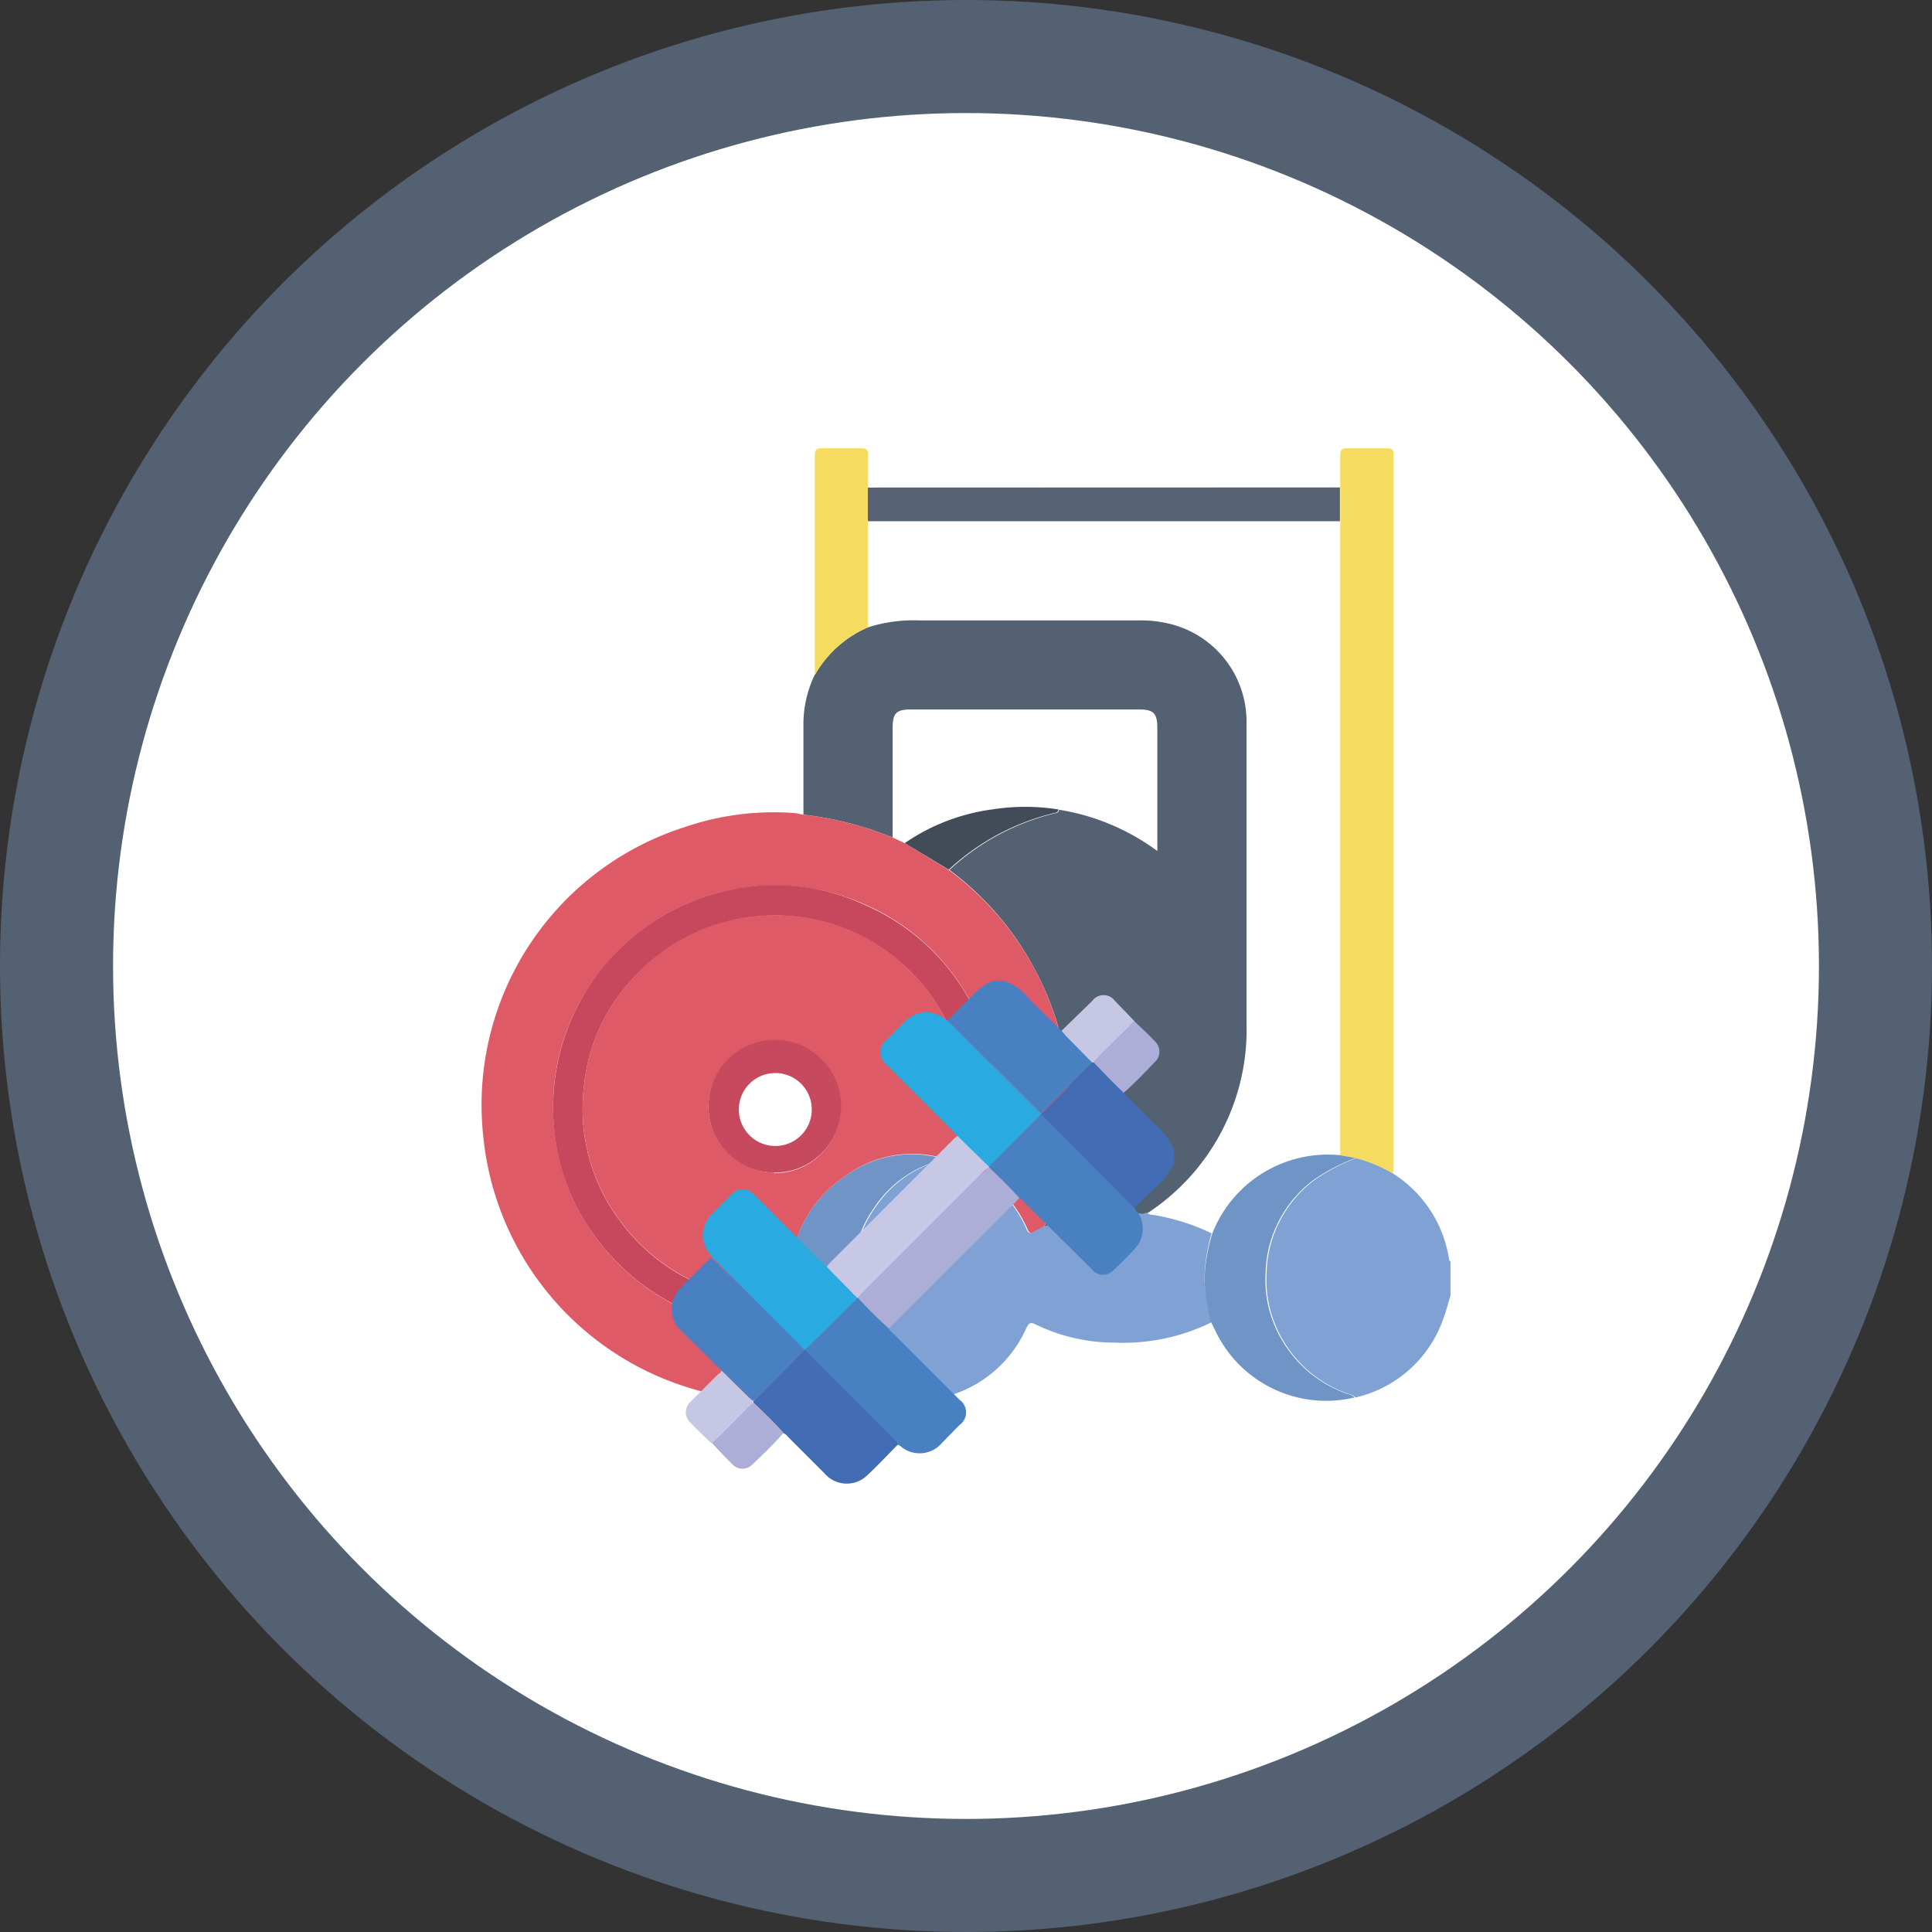 <svg xmlns="http://www.w3.org/2000/svg" id="bad5573c-62d1-4d1b-b707-252357ce3ad7" data-name="Layer 1" viewBox="0 0 137.74 137.74"><rect x="0" y="0" width="137.74" height="137.74" fill="#333333" stroke="none"/><defs><style>.a1c2b8c0-46c1-4f39-bf46-2cd4ecf12e31{fill:#546172;}.a62ade83-973d-48a2-9216-b65e8911680d{fill:#fff;}.a5066846-2780-46a0-9009-1234420ef3cf{fill:#7fa1d4;}.b507ad6f-1c5a-454b-85ee-11fe395755b6{fill:#de5a67;}.f8e835a9-f467-477b-ab80-5ee671337808{fill:#f5dc60;}.f5b024f7-4d90-4d47-bc15-f19c3475ceae{fill:#566273;}.aa3dc59f-cab6-4976-90c0-0944868131bd{fill:#7094c5;}.b0101399-688f-4659-948e-1bf06619477a{fill:#6f95c6;}.f5153cce-2165-4b6a-a865-3f176b8382b0{fill:#f5dc61;}.bed724ad-988c-4b18-8726-80b4ad23906b{fill:#424c58;}.f34f7c22-dad3-4b61-a928-192e8c89c28b{fill:#c7475d;}.a54a3d94-47ca-4d09-b4fc-f7859134b577{fill:#df5a67;}.a13bfb3b-587f-4c86-8c09-71e6aaaf96ed{fill:#c7495e;}.fff23e31-0bff-4293-a2d3-43422ade1710{fill:#426db5;}.ae22cc57-ec85-4b32-89e9-b39221d41327{fill:#4880c2;}.a46ea06e-62a8-45dd-928f-6e47d8f7bf3d{fill:#29abe2;}.e4d49724-8738-4f3d-88c3-fa6588a886f5{fill:#c7c8e5;}.a0c312ec-653f-4365-9389-cc2fb578bd69{fill:#acaed8;}.e6ef4541-3ad8-448b-b821-e3c25749d3d4{fill:#c6c7e4;}</style></defs><circle class="a1c2b8c0-46c1-4f39-bf46-2cd4ecf12e31" cx="68.87" cy="68.87" r="68.87"></circle><circle class="a62ade83-973d-48a2-9216-b65e8911680d" cx="68.87" cy="68.87" r="60.81"></circle><path class="a5066846-2780-46a0-9009-1234420ef3cf" d="M105.45,89.8a8.81,8.81,0,0,1,4,6.18s.06.06.09.09V98.5c-.17.57-.32,1.15-.53,1.7a8.68,8.68,0,0,1-6.23,5.56,1.15,1.15,0,0,0-.53-.26,8.62,8.62,0,0,1-4.35-3.35,8.42,8.42,0,0,1-1.47-5.26,8.53,8.53,0,0,1,3.41-6.63,13.93,13.93,0,0,1,3-1.57A10.47,10.47,0,0,1,105.45,89.8Z" transform="translate(-6.13 -6.13)"></path><path class="a1c2b8c0-46c1-4f39-bf46-2cd4ecf12e31" d="M63.41,64.21q0-3.28,0-6.58a8.16,8.16,0,0,1,.79-3.36A8,8,0,0,1,68,50.86a10.69,10.69,0,0,1,3.64-.5H87.34a8.46,8.46,0,0,1,1.94.19A7.17,7.17,0,0,1,95,57.64q0,10.73,0,21.44a15.63,15.63,0,0,1-7,13.5.92.92,0,0,1-.52.1,14.45,14.45,0,0,0-6.88.93c0-.11.07-.21.12-.32A20.81,20.81,0,0,0,80,75.42a21.23,21.23,0,0,0-6.18-7.27,16.86,16.86,0,0,1,7.62-4.06.25.25,0,0,0,.2-.23,16.08,16.08,0,0,1,7,2.94V58.07c0-1.1-.25-1.36-1.34-1.36H71.09c-1.06,0-1.32.26-1.32,1.31v7.82A24.49,24.49,0,0,0,63.41,64.21Z" transform="translate(-6.13 -6.13)"></path><path class="b507ad6f-1c5a-454b-85ee-11fe395755b6" d="M63.41,64.21a24.49,24.49,0,0,1,6.36,1.63l.86.4,3.14,1.91A21.23,21.23,0,0,1,80,75.42a20.81,20.81,0,0,1,.68,17.87c0,.11-.08.21-.12.32-.22.11-.44.2-.65.33s-.4.13-.51-.15a9.62,9.62,0,0,0-3-3.78c.15-.09.16-.27.2-.41A15.69,15.69,0,0,0,76.66,81,15.5,15.5,0,0,0,68,70.71a15.76,15.76,0,0,0-19.28,4.92,15.52,15.52,0,0,0-2.94,11.94A15.15,15.15,0,0,0,49,94.86a15.93,15.93,0,0,0,8.52,5.54,16.85,16.85,0,0,0,5.71.39,9.61,9.61,0,0,0,4.07,4.32,17.61,17.61,0,0,1-6,.88A20.9,20.9,0,0,1,40.58,87.11a20.78,20.78,0,0,1,14.33-22,19.53,19.53,0,0,1,8-1A4.87,4.87,0,0,0,63.41,64.21Z" transform="translate(-6.13 -6.13)"></path><path class="a5066846-2780-46a0-9009-1234420ef3cf" d="M76.33,90a9.62,9.62,0,0,1,3,3.78c.11.28.26.31.51.15s.43-.22.65-.33a14.45,14.45,0,0,1,6.88-.93.92.92,0,0,0,.52-.1.42.42,0,0,0,.35.16,15.15,15.15,0,0,1,4.27,1.33A12.43,12.43,0,0,0,92,97.5a17.63,17.63,0,0,0,.55,2.88,14.33,14.33,0,0,1-7,1.47A12.87,12.87,0,0,1,80,100.57c-.43-.23-.55-.08-.72.29a8.72,8.72,0,0,1-6,4.91,1.06,1.06,0,0,0-.46-.26,9.27,9.27,0,0,1-2.94-1.73,8.75,8.75,0,0,1-1.31-11.62,8.07,8.07,0,0,1,5-3.38l1.07.27Z" transform="translate(-6.13 -6.13)"></path><path class="f8e835a9-f467-477b-ab80-5ee671337808" d="M105.45,89.8a10.47,10.47,0,0,0-2.68-1.11l-1.09-.2q0-22.36,0-44.73c0-.16,0-.31,0-.47V40.88c0-.76,0-1.52,0-2.29,0-.38.11-.51.5-.5.94,0,1.89,0,2.83,0,.35,0,.5.11.46.46,0,.11,0,.23,0,.34V89.13C105.47,89.36,105.46,89.58,105.45,89.8Z" transform="translate(-6.13 -6.13)"></path><path class="f5b024f7-4d90-4d47-bc15-f19c3475ceae" d="M101.66,40.88v2.41H68v-2.4Z" transform="translate(-6.13 -6.13)"></path><path class="aa3dc59f-cab6-4976-90c0-0944868131bd" d="M73.5,88.78a8.07,8.07,0,0,0-5,3.38,8.75,8.75,0,0,0,1.31,11.62,9.27,9.27,0,0,0,2.94,1.73,1.06,1.06,0,0,1,.46.26,8.28,8.28,0,0,1-5.31-.42l-.62-.24a9.61,9.61,0,0,1-4.07-4.32l-.65-2a14.62,14.62,0,0,1-.1-1.74A8.66,8.66,0,0,1,66.37,90,8,8,0,0,1,73.5,88.78Z" transform="translate(-6.13 -6.13)"></path><path class="b0101399-688f-4659-948e-1bf06619477a" d="M101.68,88.49l1.09.2a13.93,13.93,0,0,0-3,1.57,8.53,8.53,0,0,0-3.41,6.63,8.42,8.42,0,0,0,1.47,5.26,8.62,8.62,0,0,0,4.35,3.35,1.15,1.15,0,0,1,.53.26,8.74,8.74,0,0,1-9.7-4.3c-.19-.35-.36-.72-.54-1.08A17.63,17.63,0,0,1,92,97.5a12.43,12.43,0,0,1,.56-3.43A8.85,8.85,0,0,1,101.68,88.49Z" transform="translate(-6.13 -6.13)"></path><path class="f5153cce-2165-4b6a-a865-3f176b8382b0" d="M68,40.89v2.4c0,2.52,0,5.05,0,7.57a8,8,0,0,0-3.78,3.41c0-5.22,0-10.43,0-15.65,0-.41.13-.55.54-.53q1.38,0,2.76,0c.39,0,.51.12.5.5C68,39.36,68,40.12,68,40.89Z" transform="translate(-6.13 -6.13)"></path><path class="bed724ad-988c-4b18-8726-80b4ad23906b" d="M70.63,66.24a14.34,14.34,0,0,1,6.22-2.4,15.07,15.07,0,0,1,4.74,0,.25.25,0,0,1-.2.23,16.86,16.86,0,0,0-7.62,4.06Z" transform="translate(-6.13 -6.13)"></path><path class="f34f7c22-dad3-4b61-a928-192e8c89c28b" d="M62.57,98.77l.65,2a16.85,16.85,0,0,1-5.71-.39A15.93,15.93,0,0,1,49,94.86a15.15,15.15,0,0,1-3.24-7.29A15.85,15.85,0,0,1,57.5,69.73a15.27,15.27,0,0,1,10.47,1A15.5,15.5,0,0,1,76.66,81a15.69,15.69,0,0,1-.13,8.62c0,.14,0,.32-.2.41l-1.76-1c.07-1,.34-1.88.45-2.84a12.65,12.65,0,0,0-.86-6,13.67,13.67,0,0,0-22.73-4.48,13,13,0,0,0-3.67,7.9,13.29,13.29,0,0,0,2.54,9.52,13.75,13.75,0,0,0,6.27,4.79A14.55,14.55,0,0,0,62.57,98.77Z" transform="translate(-6.13 -6.13)"></path><path class="a54a3d94-47ca-4d09-b4fc-f7859134b577" d="M62.57,98.77a14.55,14.55,0,0,1-6-.87,13.75,13.75,0,0,1-6.27-4.79,13.29,13.29,0,0,1-2.54-9.52,13,13,0,0,1,3.67-7.9,13.42,13.42,0,0,1,7.41-4.07,13.66,13.66,0,0,1,15.32,8.55,12.65,12.65,0,0,1,.86,6c-.11,1-.38,1.88-.45,2.84l-1.07-.27A8,8,0,0,0,66.37,90,8.66,8.66,0,0,0,62.47,97,14.62,14.62,0,0,0,62.57,98.77Zm-1.26-9a4.71,4.71,0,1,0-4.67-4.64A4.74,4.74,0,0,0,61.31,89.73Z" transform="translate(-6.13 -6.13)"></path><path class="a13bfb3b-587f-4c86-8c09-71e6aaaf96ed" d="M61.31,89.73a4.7,4.7,0,0,1-4.67-4.64,4.73,4.73,0,1,1,4.67,4.64ZM64,85.07a2.6,2.6,0,0,0-5.19,0,2.6,2.6,0,1,0,5.19,0Z" transform="translate(-6.13 -6.13)"></path><path class="fff23e31-0bff-4293-a2d3-43422ade1710" d="M89.85,89a4.7,4.7,0,0,1-1.39,1.82l-1.41,1.39L86.74,92l-6.12-6.12-.28-.26s0,0,0-.06l.26-.23,3.14-3.14a1,1,0,0,0,.25-.29l.13,0c.7.74,1.41,1.47,2.17,2.16,0,.13.15.2.24.29.68.68,1.36,1.37,2,2a4.48,4.48,0,0,1,1.28,1.73Z" transform="translate(-6.13 -6.13)"></path><path class="ae22cc57-ec85-4b32-89e9-b39221d41327" d="M84,81.85a1,1,0,0,1-.25.29l-3.14,3.14-.26.23-.28-.26-4.38-4.37-2-2,2.12-2.12a3.84,3.84,0,0,1,1.1-.69h.84a4,4,0,0,1,1.7,1.21c.78.79,1.58,1.57,2.37,2.35.09.1.18.21.28.31Z" transform="translate(-6.13 -6.13)"></path><path class="ae22cc57-ec85-4b32-89e9-b39221d41327" d="M80.34,85.57l.28.26L86.74,92l.31.27c0,.18.18.27.26.4A2.07,2.07,0,0,1,87.17,95a23.53,23.53,0,0,1-1.72,1.74,1,1,0,0,1-1.5-.14L79.11,91.8a.92.92,0,0,0-.32-.27c-.68-.76-1.41-1.48-2.16-2.18,0,0,0,0,0-.06l1.71-1.74Z" transform="translate(-6.13 -6.13)"></path><path class="ae22cc57-ec85-4b32-89e9-b39221d41327" d="M69.49,100.83a.92.92,0,0,0,.27.32l4.77,4.77a1.1,1.1,0,0,1,0,1.81L73.29,109a2.09,2.09,0,0,1-3,.2l-.16-.07c-.09-.1-.18-.21-.28-.31l-6.11-6.12-.26-.28c.32-.33.63-.66,1-1l2.77-2.75h.06C68,99.42,68.73,100.15,69.49,100.83Z" transform="translate(-6.13 -6.13)"></path><path class="a46ea06e-62a8-45dd-928f-6e47d8f7bf3d" d="M80.34,85.57l-2,2-1.71,1.74-.3-.28-1.93-1.9-.27-.31c-1.59-1.58-3.17-3.17-4.75-4.75a1.12,1.12,0,0,1,0-1.84c.42-.42.83-.84,1.26-1.26a2.09,2.09,0,0,1,2.88-.17l.18.09,2,2,4.38,4.37.28.26S80.34,85.55,80.34,85.57Z" transform="translate(-6.13 -6.13)"></path><path class="a46ea06e-62a8-45dd-928f-6e47d8f7bf3d" d="M67.25,98.66l-2.77,2.75c-.32.31-.63.64-1,1h-.06l-.26-.28L59,97.86l-2.16-2.14c0-.17-.18-.26-.26-.4a2.11,2.11,0,0,1,.34-2.66l1.36-1.36a1.05,1.05,0,0,1,1.61,0c.47.45.93.92,1.39,1.38l3.51,3.51c.09.09.2.17.29.25s.18.21.28.31Z" transform="translate(-6.13 -6.13)"></path><path class="fff23e31-0bff-4293-a2d3-43422ade1710" d="M63.47,102.37h.06l.26.28,6.11,6.12c.1.1.19.21.28.31-.73.73-1.43,1.5-2.19,2.2a2.09,2.09,0,0,1-3.08-.11l-2.62-2.62a.78.78,0,0,0-.3-.24c-.68-.76-1.41-1.47-2.15-2.17l0-.13c.57-.46,1-1,1.57-1.53C62.09,103.79,62.77,103.08,63.47,102.37Z" transform="translate(-6.13 -6.13)"></path><path class="ae22cc57-ec85-4b32-89e9-b39221d41327" d="M63.47,102.37c-.7.71-1.38,1.42-2.09,2.12-.52.51-1,1.07-1.57,1.53l-.31-.28-1.92-1.89L54.7,101a2.07,2.07,0,0,1-.38-2.61,2,2,0,0,1,.36-.47c.71-.72,1.43-1.43,2.15-2.14L59,97.86l4.22,4.23Z" transform="translate(-6.13 -6.13)"></path><path class="e4d49724-8738-4f3d-88c3-fa6588a886f5" d="M67.25,98.66l-1.9-1.92c-.1-.1-.19-.21-.28-.31l.2-.24,8.88-8.88c.07-.07.16-.13.24-.2L76.32,89l.3.28s0,0,0,.06-.17.13-.24.2l-8.88,8.88c-.07.07-.13.16-.2.24Z" transform="translate(-6.13 -6.13)"></path><path class="a0c312ec-653f-4365-9389-cc2fb578bd69" d="M67.31,98.67c.07-.08.13-.17.2-.24l8.88-8.88c.07-.07.16-.13.24-.2.75.7,1.48,1.42,2.16,2.18a2.12,2.12,0,0,1-.2.24l-8.87,8.86a1.43,1.43,0,0,1-.23.2C68.73,100.15,68,99.42,67.31,98.67Z" transform="translate(-6.13 -6.13)"></path><path class="e6ef4541-3ad8-448b-b821-e3c25749d3d4" d="M57.58,103.85l1.92,1.89.31.28,0,.13a3.3,3.3,0,0,0-.61.57c-.79.76-1.53,1.57-2.35,2.31-.53-.52-1.06-1-1.57-1.55a1,1,0,0,1,.06-1.39l2-2C57.41,104.05,57.49,104,57.58,103.85Z" transform="translate(-6.13 -6.13)"></path><path class="a0c312ec-653f-4365-9389-cc2fb578bd69" d="M56.88,109c.82-.74,1.56-1.55,2.35-2.31a3.3,3.3,0,0,1,.61-.57c.74.7,1.47,1.41,2.15,2.17-.72.82-1.51,1.58-2.3,2.33a1,1,0,0,1-1.25,0C57.91,110.1,57.4,109.56,56.88,109Z" transform="translate(-6.13 -6.13)"></path><path class="e6ef4541-3ad8-448b-b821-e3c25749d3d4" d="M81.81,79.62,84,77.49a1,1,0,0,1,1.62,0L87,78.92c-.55.64-1.19,1.2-1.77,1.81a12.06,12.06,0,0,0-1.11,1.15l-.13,0-1.89-1.92C82,79.83,81.9,79.72,81.81,79.62Z" transform="translate(-6.13 -6.13)"></path><path class="a0c312ec-653f-4365-9389-cc2fb578bd69" d="M84.11,81.88a12.06,12.06,0,0,1,1.11-1.15c.58-.61,1.22-1.17,1.77-1.81.53.52,1.07,1,1.58,1.56a1,1,0,0,1,0,1.25c-.75.79-1.51,1.59-2.33,2.31C85.52,83.35,84.81,82.62,84.11,81.88Z" transform="translate(-6.13 -6.13)"></path></svg>